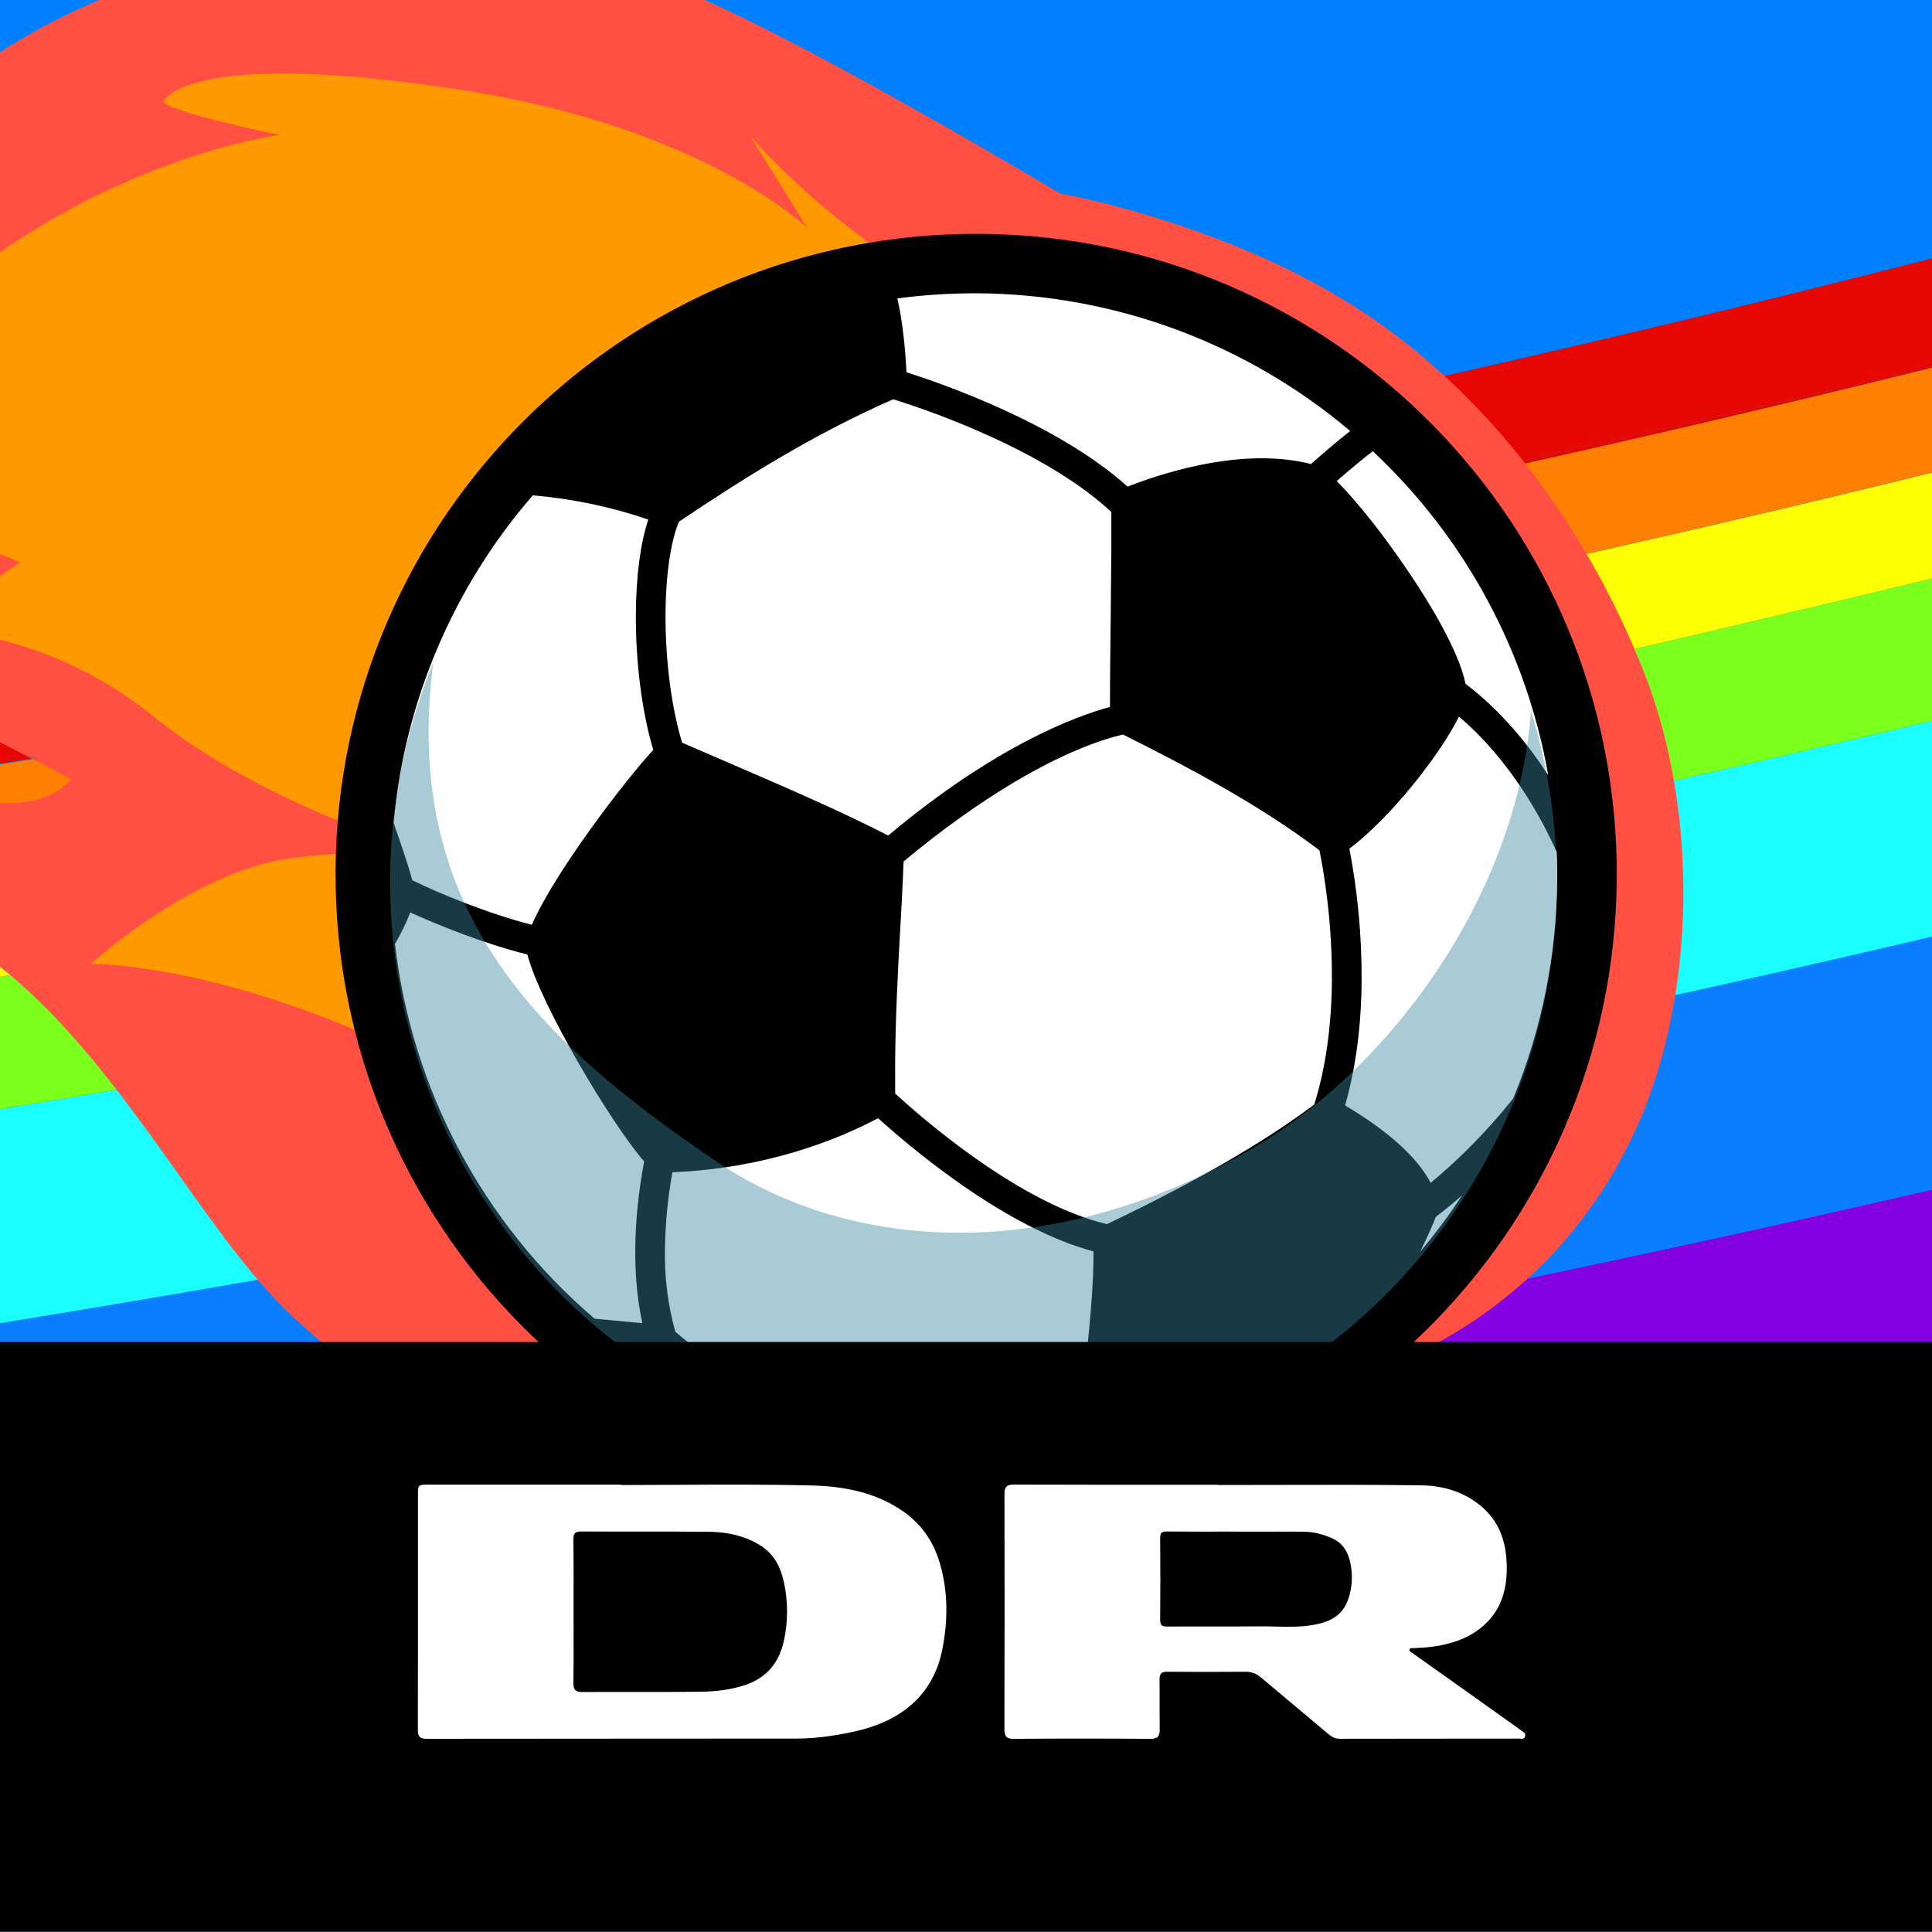 <svg width="95" height="95" viewBox="0 0 95 95" fill="none" xmlns="http://www.w3.org/2000/svg">
<rect x="0" y="0" width="95" height="95" fill="#333333" stroke="none"/>
<rect y="0.017" width="95" height="94.983" fill="#00A050"/>
<rect width="95" height="94.983" fill="#007FFF"/>
<g clip-path="url(#clip0_6122_19)">
<path d="M21.25 46.818L21.25 46.818C21.16 61.588 33.054 73.641 47.827 73.736C62.599 73.831 74.654 61.931 74.75 47.162C74.845 32.392 62.943 20.342 48.172 20.246C33.402 20.151 21.344 32.047 21.25 46.818Z" fill="black" stroke="black" stroke-width="1.5"/>
<path d="M72.887 44.18C72.197 38.188 69.369 32.645 64.922 28.569C64.259 29.078 63.596 29.63 62.933 30.223C64.649 31.815 68.202 36.764 68.585 39.041C70.591 40.531 71.995 42.562 72.887 44.18ZM62.898 45.801C60.195 43.742 57.05 42.102 54.295 40.722C51.968 41.253 49.457 42.749 47.746 43.915C46.936 44.474 46.12 45.077 45.328 45.717C44.995 45.982 44.75 46.193 44.611 46.311C44.578 47.355 44.517 48.372 44.457 49.447C44.361 51.211 44.261 53.036 44.247 55.101C44.247 55.559 44.247 56.022 44.247 56.468C44.367 56.581 44.506 56.705 44.659 56.842C46.186 58.205 50.096 61.434 53.598 62.216C57.483 60.366 60.446 58.653 62.651 56.989C63.168 55.38 63.435 53.525 63.448 51.471C63.452 50.036 63.346 48.603 63.132 47.184C63.049 46.614 62.962 46.172 62.907 45.896C62.909 45.862 62.904 45.829 62.898 45.801ZM72.889 44.18C72.889 44.218 72.897 44.257 72.903 44.293C72.898 44.257 72.894 44.22 72.891 44.182L72.889 44.18ZM34.469 35.903H34.331V35.91H34.47V35.916C34.458 37.971 34.742 40.088 35.233 41.605C35.941 41.916 36.667 42.225 37.371 42.528C39.68 43.526 42.074 44.552 44.296 45.696C45.74 44.475 50.028 41.063 54.002 40.093C54.002 38.728 54.02 37.275 54.034 35.858C54.043 34.94 54.054 34.04 54.06 33.186C54.06 32.513 54.064 31.936 54.064 31.425C52.39 29.822 49.931 28.572 48.145 27.797C47.01 27.305 45.998 26.938 45.347 26.719C44.952 26.584 44.639 26.486 44.455 26.429C40.921 27.966 37.872 29.904 35.101 31.768C34.707 32.657 34.48 34.154 34.468 35.903H34.469ZM67.265 60.612C68.478 59.642 69.594 58.558 70.598 57.374C70.782 57.157 70.963 56.931 71.147 56.708C72.391 53.706 73.041 50.49 73.058 47.24C73.058 46.815 73.058 46.39 73.032 45.968C72.309 44.341 70.856 41.697 68.471 39.805C67.864 41.271 65.539 44.371 63.584 45.779C63.957 47.656 64.141 49.565 64.135 51.479C64.122 53.509 63.869 55.36 63.374 56.985C65.491 58.223 66.769 59.413 67.263 60.612H67.265ZM64.412 28.109C64.416 28.113 64.421 28.117 64.426 28.12C64.42 28.118 64.414 28.114 64.41 28.109H64.412ZM62.353 29.837C63.036 29.217 63.727 28.645 64.412 28.11C59.884 24.159 54.086 21.968 48.076 21.936C46.805 21.93 45.536 22.018 44.278 22.201C44.602 23.405 44.708 24.984 44.744 25.819C46.177 26.261 51.372 28.009 54.396 30.816C56.244 30.078 59.569 29.062 62.352 29.837H62.353ZM31.725 66.311C31.687 66.281 31.655 66.248 31.614 66.216L31.725 66.311ZM23.719 48.211C23.511 48.796 23.246 49.359 22.927 49.892C23.64 56.239 26.747 62.075 31.614 66.212C31.934 66.242 32.322 66.28 32.755 66.319C33.189 66.358 33.68 66.407 34.161 66.449C33.635 64.433 33.635 61.92 34.169 59.135C32.789 57.64 29.534 52.159 29.125 50.159C27.183 49.705 24.932 48.791 23.719 48.21V48.211ZM28.974 30.541C25.471 34.544 23.332 39.556 22.867 44.854C22.867 44.854 22.873 44.86 22.873 44.864C23.194 45.762 23.493 46.609 23.725 47.458C24.866 48.038 27.265 49.025 29.245 49.499C30.13 47.223 33.473 42.922 34.577 41.774C34.077 40.199 33.78 38.022 33.797 35.91C33.809 34.166 34.022 32.689 34.405 31.703C33.074 31.189 30.881 30.657 28.974 30.54V30.541ZM44.593 71.997C45.64 72.137 46.695 72.21 47.751 72.216C52.113 72.249 56.409 71.143 60.212 69.006C57.702 69.766 55.322 69.956 53.117 69.57C50.243 71.425 46.717 71.897 44.593 71.996V71.997ZM67.344 61.403C66.765 62.902 65.959 64.303 64.954 65.556C67.019 63.652 68.75 61.417 70.078 58.943C69.236 59.836 68.321 60.659 67.344 61.402V61.403ZM34.438 62.986C34.428 64.351 34.596 65.586 34.921 66.658C36.825 68.321 40.319 70.509 43.151 71.347C43.236 71.347 43.338 71.353 43.467 71.353C44.794 71.362 49.38 71.214 52.813 68.964C52.985 67.805 53.284 65.052 53.294 63.437C53.294 63.205 53.294 63.004 53.28 62.836C49.438 61.893 45.272 58.323 43.863 57.032C41.191 58.486 37.99 59.324 34.802 59.403C34.576 60.584 34.454 61.782 34.438 62.985V62.986Z" fill="white"/>
<path d="M47.913 72.512H47.749C46.681 72.506 45.613 72.432 44.554 72.29L44.58 71.699C46.466 71.61 50.066 71.186 52.956 69.319L53.053 69.256L53.168 69.276C55.321 69.654 57.662 69.467 60.126 68.721L62.726 67.934L60.357 69.261C56.556 71.392 52.271 72.512 47.913 72.512ZM47.76 71.918C51.217 71.939 54.64 71.24 57.811 69.865C56.278 70.12 54.714 70.125 53.18 69.88C51.441 70.979 49.478 71.585 47.76 71.918ZM43.571 71.646H43.467C43.391 71.646 43.322 71.646 43.261 71.646H43.152H43.11L43.07 71.634C40.186 70.785 36.69 68.603 34.726 66.887L34.662 66.83L34.637 66.749C34.298 65.629 34.131 64.365 34.141 62.989C34.159 61.768 34.283 60.551 34.512 59.352L34.556 59.115L34.797 59.109C37.928 59.032 41.098 58.204 43.724 56.776L43.91 56.674L44.066 56.817C45.275 57.924 49.518 61.609 53.353 62.551L53.563 62.602L53.579 62.818C53.59 62.981 53.595 63.179 53.593 63.444C53.583 65.125 53.267 67.942 53.109 69.01L53.09 69.142L52.978 69.216C49.559 71.449 45.037 71.646 43.571 71.646V71.646ZM43.199 71.046H43.276C43.333 71.046 43.396 71.046 43.469 71.046C44.759 71.052 49.189 70.915 52.541 68.78C52.702 67.641 52.989 65.013 52.998 63.428C52.998 63.287 52.998 63.167 52.998 63.062C51.362 62.62 49.513 61.694 47.495 60.302C46.21 59.407 44.984 58.432 43.823 57.382C41.222 58.757 38.126 59.568 35.056 59.682C34.859 60.771 34.752 61.874 34.737 62.98C34.714 64.163 34.863 65.343 35.18 66.482C37.057 68.107 40.465 70.231 43.199 71.046V71.046ZM34.555 66.787L34.135 66.749L33.466 66.686L32.729 66.618C32.432 66.591 32.156 66.565 31.908 66.542L31.564 66.513L31.54 66.542C31.53 66.535 31.521 66.527 31.513 66.52L31.478 66.49L31.424 66.444C26.492 62.263 23.346 56.355 22.631 49.929L22.621 49.832L22.669 49.748C22.979 49.231 23.235 48.684 23.436 48.116L23.542 47.798L23.846 47.942C24.878 48.434 27.164 49.395 29.191 49.874L29.376 49.918L29.414 50.104C29.814 52.05 33.079 57.52 34.388 58.936L34.49 59.046L34.461 59.194C33.938 61.921 33.93 64.405 34.448 66.378L34.555 66.787ZM31.735 65.928L31.965 65.95L32.783 66.027C33.018 66.047 33.267 66.071 33.521 66.095L33.775 66.119C33.348 64.172 33.373 61.801 33.852 59.227C32.459 57.634 29.432 52.553 28.876 50.409C27.026 49.95 25.004 49.128 23.887 48.617C23.702 49.08 23.484 49.528 23.234 49.959C23.949 56.165 26.986 61.87 31.735 65.928V65.928ZM65.157 65.774L64.725 65.37C65.712 64.14 66.502 62.765 67.068 61.293L67.099 61.215L67.166 61.165C68.13 60.431 69.033 59.619 69.865 58.737L71.381 57.145L70.342 59.082C69 61.587 67.248 63.849 65.157 65.774V65.774ZM67.59 61.589C67.421 62.01 67.204 62.517 66.913 63.083C67.559 62.317 68.157 61.513 68.706 60.676C68.336 60.999 67.964 61.304 67.59 61.589V61.589ZM53.644 62.528L53.544 62.506C49.96 61.709 46.002 58.435 44.468 57.063C44.317 56.929 44.174 56.802 44.05 56.685L43.956 56.597V56.468C43.956 56.07 43.956 55.622 43.956 55.099C43.971 53.031 44.07 51.205 44.165 49.444L44.191 48.988C44.243 48.067 44.292 47.197 44.32 46.3V46.169L44.42 46.08C44.573 45.949 44.815 45.744 45.145 45.48C45.898 44.87 46.718 44.259 47.581 43.665C49.307 42.485 51.861 40.965 54.228 40.428L54.331 40.404L54.427 40.452C57.17 41.828 60.337 43.472 63.076 45.559L63.158 45.621L63.184 45.721C63.184 45.739 63.193 45.761 63.197 45.782L63.205 45.818V45.833C63.254 46.08 63.345 46.541 63.432 47.136C63.648 48.569 63.755 50.017 63.751 51.467C63.737 53.557 63.465 55.444 62.941 57.075L62.912 57.163L62.837 57.22C60.607 58.901 57.629 60.622 53.732 62.478L53.644 62.528ZM44.548 56.334C44.646 56.422 44.752 56.517 44.864 56.616C46.349 57.944 50.152 61.093 53.575 61.9C57.345 60.099 60.236 58.432 62.408 56.805C62.895 55.253 63.148 53.456 63.161 51.465C63.165 50.046 63.061 48.629 62.849 47.225C62.765 46.656 62.679 46.213 62.63 45.967C59.983 43.966 56.93 42.373 54.257 41.033C52.01 41.57 49.575 43.023 47.918 44.157C47.069 44.741 46.261 45.343 45.519 45.944C45.258 46.153 45.055 46.323 44.907 46.448C44.878 47.306 44.831 48.139 44.782 49.014L44.757 49.47C44.661 51.227 44.562 53.043 44.548 55.095C44.547 55.568 44.547 55.974 44.548 56.337V56.334ZM67.139 61.086L66.989 60.722C66.52 59.585 65.288 58.444 63.22 57.235L63.018 57.117L63.086 56.892C63.571 55.3 63.823 53.471 63.834 51.471C63.841 49.578 63.659 47.688 63.29 45.831L63.252 45.644L63.408 45.532C65.362 44.125 67.623 41.062 68.194 39.684L68.344 39.321L68.653 39.566C71.153 41.549 72.636 44.349 73.3 45.841L73.323 45.892V45.947C73.343 46.348 73.352 46.77 73.349 47.236C73.333 50.524 72.676 53.778 71.415 56.814L71.398 56.854L71.371 56.887C71.209 57.088 71.017 57.324 70.818 57.558C69.802 58.758 68.672 59.858 67.444 60.841L67.139 61.086ZM63.721 56.838C65.585 57.954 66.785 59.038 67.371 60.138C68.455 59.237 69.458 58.244 70.369 57.169C70.552 56.954 70.731 56.735 70.885 56.544C72.106 53.59 72.743 50.426 72.758 47.23C72.758 46.797 72.758 46.403 72.735 46.03C72.115 44.636 70.775 42.136 68.575 40.269C67.763 41.904 65.681 44.555 63.907 45.897C64.259 47.734 64.433 49.601 64.427 51.472C64.418 53.444 64.179 55.25 63.721 56.843V56.838ZM29.427 49.842L29.174 49.781C27.069 49.276 24.631 48.246 23.588 47.715L23.47 47.655L23.437 47.528C23.215 46.699 22.916 45.865 22.601 44.983L22.561 44.915L22.57 44.82C23.034 39.458 25.199 34.384 28.75 30.338L28.847 30.228L28.993 30.238C31.013 30.361 33.22 30.92 34.511 31.419L34.788 31.526L34.681 31.803C34.336 32.688 34.13 34.035 34.097 35.608H34.175C34.21 33.927 34.441 32.528 34.827 31.652L34.861 31.573L34.933 31.525C37.722 29.65 40.79 27.702 44.334 26.16L44.435 26.117L44.54 26.148C44.729 26.206 45.039 26.303 45.441 26.442C45.96 26.619 47.019 26.99 48.262 27.528C50.058 28.304 52.558 29.573 54.268 31.211L54.356 31.299V31.426C54.356 31.906 54.356 32.488 54.356 33.189C54.356 33.765 54.346 34.36 54.34 34.969L54.33 35.964C54.315 37.34 54.3 38.763 54.298 40.095V40.328L54.072 40.383C52.791 40.696 49.293 41.862 44.487 45.925L44.336 46.052L44.159 45.963C42.05 44.878 39.777 43.895 37.578 42.944L37.251 42.803C36.662 42.55 35.885 42.218 35.114 41.881L34.99 41.827L34.95 41.699C34.474 40.228 34.187 38.193 34.172 36.207H34.094C34.107 38.178 34.39 40.206 34.859 41.686L34.913 41.854L34.791 41.981C33.64 43.181 30.371 47.414 29.522 49.608L29.427 49.842ZM23.975 47.245C25.005 47.755 27.146 48.651 29.066 49.142C30.04 46.903 33.017 43.015 34.24 41.69C33.761 40.097 33.485 37.948 33.498 35.902C33.51 34.265 33.691 32.881 34.029 31.872C32.437 31.327 30.783 30.98 29.106 30.84C25.711 34.755 23.636 39.641 23.177 44.802C23.469 45.65 23.754 46.448 23.975 47.251V47.245ZM35.474 41.383C36.203 41.701 36.928 42.012 37.485 42.251L37.814 42.392C39.96 43.32 42.178 44.279 44.254 45.338C48.821 41.51 52.242 40.252 53.703 39.859C53.703 38.592 53.721 37.251 53.735 35.953L53.745 34.958C53.751 34.35 53.757 33.754 53.761 33.18C53.761 32.544 53.761 32.002 53.761 31.549C52.117 30.014 49.741 28.812 48.021 28.069C46.799 27.538 45.757 27.172 45.246 27.001C44.917 26.887 44.652 26.802 44.466 26.744C41.039 28.248 38.052 30.138 35.332 31.965C34.978 32.816 34.773 34.242 34.761 35.898V36.018C34.764 37.957 35.026 39.942 35.474 41.389V41.383ZM73.352 45.637L72.632 44.332L72.606 44.336C72.606 44.313 72.599 44.29 72.596 44.266C71.778 42.794 70.394 40.751 68.405 39.273L68.308 39.202L68.289 39.084C68.126 38.115 67.295 36.457 66.009 34.534C64.897 32.871 63.579 31.223 62.728 30.434L62.489 30.212L62.732 29.995C63.387 29.409 64.059 28.845 64.738 28.327L64.936 28.175L65.12 28.344C69.587 32.442 72.441 38.002 73.166 44.02L73.174 44.027L73.183 44.156C73.184 44.183 73.187 44.211 73.192 44.238V44.238L73.352 45.637ZM72.778 44.31L72.698 44.408L72.778 44.31ZM68.852 38.869C70.368 40.02 71.537 41.471 72.378 42.758C71.447 37.469 68.823 32.625 64.902 28.955C64.386 29.357 63.871 29.785 63.367 30.228C64.252 31.113 65.447 32.628 66.503 34.205C67.267 35.348 68.563 37.439 68.856 38.873L68.852 38.869ZM54.327 31.157L54.19 31.03C51.115 28.177 45.706 26.422 44.653 26.099L44.452 26.038L44.443 25.828C44.407 25.001 44.3 23.439 43.986 22.275L43.898 21.951L44.23 21.903C45.502 21.719 46.786 21.63 48.072 21.638C53.669 21.675 59.099 23.557 63.519 26.992L63.354 26.662L64.614 27.894L64.88 28.122L64.596 28.344C63.888 28.901 63.196 29.477 62.554 30.057L62.432 30.167L62.274 30.123C59.542 29.363 56.235 30.403 54.507 31.091L54.327 31.157ZM45.027 25.594C46.443 26.041 51.432 27.751 54.455 30.468C56.26 29.768 59.494 28.802 62.27 29.505C62.801 29.03 63.361 28.557 63.94 28.096C59.499 24.345 53.883 22.269 48.07 22.23C46.923 22.224 45.778 22.297 44.641 22.447C44.879 23.472 44.984 24.674 45.031 25.597L45.027 25.594ZM64.558 27.854L64.455 28.054L64.604 27.885C64.591 27.875 64.577 27.865 64.562 27.857L64.558 27.854Z" fill="black"/>
</g>
<g clip-path="url(#clip1_6122_19)">
<rect width="95" height="94.983" fill="#007FFF"/>
<g clip-path="url(#clip2_6122_19)">
<path d="M-122.33 86.942C-73.21 88.308 -9.143 81.156 67.167 64.496C68.07 64.315 68.975 64.131 69.879 63.947C68.975 64.13 68.07 64.315 67.167 64.496C-9.143 81.156 -73.21 88.308 -122.33 86.942V86.942Z" fill="#0A7EFF"/>
<path d="M73.597 63.184C72.81 63.347 72.022 63.512 71.235 63.672C72.022 63.512 72.809 63.347 73.597 63.184Z" fill="#0A7EFF"/>
<path d="M93.83 58.767C93.115 58.931 92.401 59.096 91.687 59.257C92.401 59.096 93.115 58.931 93.83 58.767Z" fill="#0A7EFF"/>
<path d="M89.682 59.709C88.988 59.865 88.295 60.022 87.602 60.177C88.296 60.023 88.989 59.865 89.682 59.709Z" fill="#0A7EFF"/>
<path d="M81.47 61.518C80.785 61.666 80.1 61.816 79.415 61.962C80.1 61.816 80.785 61.666 81.47 61.518Z" fill="#0A7EFF"/>
<path d="M77.478 62.371C76.759 62.523 76.041 62.676 75.323 62.827C76.042 62.677 76.76 62.523 77.478 62.371Z" fill="#0A7EFF"/>
<path d="M85.524 60.635C84.852 60.782 84.18 60.932 83.508 61.079C84.18 60.932 84.852 60.782 85.524 60.635Z" fill="#0A7EFF"/>
<path d="M-95.425 51.714C-55.069 51.544 -2.437 44.828 59.613 31.128C-5.339 45.469 -59.364 52.018 -99.637 51.38C-98.233 51.502 -96.83 51.614 -95.426 51.715L-95.425 51.714Z" fill="#FE8002"/>
<path d="M180.631 34.481C180.327 34.583 180.022 34.685 179.717 34.786C179.153 34.975 178.587 35.162 178.022 35.349C177.304 35.587 176.588 35.825 175.869 36.061C175.305 36.247 174.739 36.43 174.174 36.615C173.451 36.85 172.729 37.086 172.004 37.32C171.425 37.507 170.845 37.693 170.266 37.878C169.554 38.106 168.843 38.335 168.129 38.562C167.539 38.748 166.948 38.935 166.357 39.121C165.643 39.345 164.93 39.571 164.214 39.795C163.626 39.978 163.035 40.16 162.445 40.344C161.729 40.566 161.012 40.789 160.294 41.009C159.694 41.194 159.094 41.376 158.494 41.558C157.781 41.775 157.067 41.994 156.352 42.209C155.75 42.392 155.146 42.572 154.543 42.752C153.826 42.967 153.11 43.183 152.391 43.396C151.786 43.576 151.179 43.754 150.572 43.933C149.854 44.145 149.137 44.356 148.418 44.567C147.809 44.745 147.198 44.921 146.589 45.097C145.87 45.306 145.15 45.515 144.428 45.723C143.814 45.9 143.198 46.073 142.583 46.249C141.865 46.453 141.149 46.658 140.43 46.861C139.805 47.038 139.178 47.213 138.551 47.389C137.84 47.588 137.129 47.788 136.417 47.986C135.777 48.163 135.135 48.339 134.495 48.515C133.796 48.707 133.098 48.9 132.398 49.091C131.756 49.266 131.114 49.44 130.471 49.613C129.764 49.804 129.058 49.996 128.349 50.186C127.71 50.358 127.069 50.527 126.429 50.698C125.723 50.885 125.018 51.074 124.311 51.26C123.651 51.433 122.99 51.605 122.329 51.778C121.637 51.958 120.947 52.14 120.254 52.319C119.591 52.49 118.927 52.66 118.264 52.83C117.572 53.007 116.881 53.186 116.188 53.362C115.529 53.529 114.868 53.695 114.208 53.861C113.51 54.037 112.812 54.214 112.113 54.389C111.453 54.554 110.793 54.715 110.133 54.879C109.435 55.052 108.739 55.225 108.04 55.397C107.377 55.56 106.715 55.719 106.052 55.88C105.352 56.05 104.652 56.221 103.952 56.39C103.304 56.546 102.656 56.699 102.006 56.853C101.293 57.024 100.58 57.194 99.866 57.364C99.211 57.518 98.557 57.669 97.902 57.822C97.193 57.989 96.486 58.155 95.777 58.319C95.128 58.469 94.478 58.617 93.827 58.766C93.113 58.929 92.399 59.094 91.685 59.256C91.016 59.408 90.348 59.557 89.68 59.707C88.986 59.863 88.293 60.019 87.6 60.174C86.907 60.328 86.215 60.479 85.522 60.632C84.85 60.78 84.178 60.93 83.507 61.076C82.827 61.224 82.149 61.369 81.469 61.516C80.784 61.663 80.098 61.813 79.413 61.96C78.767 62.097 78.123 62.232 77.477 62.369C76.758 62.521 76.04 62.674 75.322 62.825C74.747 62.945 74.171 63.062 73.596 63.182C72.809 63.344 72.021 63.51 71.234 63.67C70.781 63.762 70.33 63.852 69.877 63.945C68.973 64.128 68.069 64.313 67.166 64.494C-9.145 81.154 -73.212 88.306 -122.331 86.94C-123.724 87.408 -124.903 88.012 -125.772 88.791C-121.181 90.835 -115.077 90.717 -110.047 90.711C-87.65 90.687 -65.305 90.507 -42.911 88.793C-35.23 88.206 -18.053 84.514 -10.99 88.436C-18.228 92.737 -30.673 93.347 -39.003 94.042C-57.475 95.582 -76.13 96.366 -94.617 96.253C-99.94 96.22 -106.303 96.034 -111.147 98.184C-105.524 101.719 -94.709 101.087 -88.116 101.329C-84.821 101.449 -80.606 101.223 -76.87 101.765C-53.987 100.528 -76.468 96.432 1.865 86.237C80.199 76.041 190.451 43.639 190.451 43.639L180.631 34.479V34.481Z" fill="#8401E2"/>
<path d="M170.448 24.983C135.673 36.35 98.701 45.89 63.75 52.839C61.772 53.272 59.805 53.697 57.844 54.117C53.233 55.104 48.67 56.056 44.159 56.972C10.241 63.856 -20.965 68.743 -49.138 71.718C-48.714 71.939 -48.306 72.196 -47.923 72.501C-51.013 74.802 -54.506 75.572 -58.703 75.838C-73.288 76.762 -88.162 77.063 -102.688 76.849C-115.498 76.661 -148.265 73.545 -148.94 75.661C-149.093 76.138 -132.751 79.714 -127.349 80.206C-112.351 81.571 -97.12 81.745 -82.113 81.591C-77.832 81.546 -73.118 81.561 -69.076 82.891C-73.226 87.42 -89.907 85.752 -95.886 85.798C-101.694 85.844 -114.995 84.478 -122.329 86.94C-73.21 88.306 -9.142 81.154 67.168 64.494C68.071 64.313 68.975 64.129 69.88 63.945C70.332 63.853 70.784 63.763 71.237 63.67C72.023 63.51 72.81 63.345 73.599 63.182C74.174 63.062 74.749 62.945 75.324 62.825C76.043 62.675 76.761 62.521 77.479 62.369C78.125 62.232 78.77 62.098 79.416 61.96C80.1 61.813 80.787 61.665 81.472 61.516C82.151 61.37 82.829 61.224 83.509 61.076C84.181 60.93 84.853 60.78 85.525 60.633C86.217 60.48 86.91 60.329 87.602 60.175C88.296 60.02 88.99 59.863 89.682 59.707C90.351 59.557 91.018 59.407 91.687 59.256C92.401 59.095 93.115 58.93 93.83 58.766C94.48 58.617 95.129 58.47 95.779 58.319C96.488 58.155 97.196 57.988 97.905 57.823C98.559 57.67 99.214 57.518 99.868 57.364C100.581 57.195 101.295 57.024 102.009 56.854C102.657 56.7 103.306 56.545 103.954 56.39C104.654 56.222 105.354 56.05 106.054 55.88C106.716 55.719 107.38 55.56 108.042 55.397C108.74 55.226 109.438 55.052 110.136 54.879C110.796 54.717 111.457 54.554 112.116 54.389C112.815 54.214 113.513 54.037 114.211 53.861C114.871 53.695 115.531 53.53 116.191 53.362C116.883 53.186 117.573 53.008 118.266 52.83C118.929 52.66 119.594 52.491 120.257 52.319C120.949 52.14 121.64 51.959 122.331 51.778C122.992 51.605 123.653 51.434 124.313 51.26C125.02 51.073 125.725 50.886 126.431 50.698C127.071 50.527 127.712 50.358 128.351 50.187C129.059 49.997 129.766 49.805 130.473 49.614C131.116 49.44 131.759 49.266 132.4 49.092C133.1 48.901 133.798 48.707 134.497 48.515C135.139 48.338 135.78 48.163 136.42 47.986C137.132 47.788 137.843 47.588 138.554 47.389C139.18 47.213 139.807 47.038 140.433 46.861C141.151 46.658 141.868 46.453 142.585 46.249C143.201 46.073 143.816 45.9 144.43 45.723C145.152 45.516 145.872 45.306 146.592 45.098C147.202 44.921 147.812 44.745 148.421 44.567C149.139 44.356 149.857 44.145 150.574 43.933C151.181 43.754 151.788 43.576 152.394 43.396C153.112 43.182 153.829 42.967 154.545 42.752C155.148 42.571 155.752 42.391 156.354 42.21C157.07 41.994 157.782 41.776 158.496 41.559C159.096 41.375 159.698 41.193 160.296 41.009C161.014 40.789 161.731 40.567 162.447 40.344C163.037 40.161 163.627 39.978 164.217 39.795C164.932 39.571 165.645 39.346 166.359 39.121C166.95 38.934 167.541 38.749 168.131 38.562C168.845 38.335 169.556 38.107 170.268 37.878C170.848 37.693 171.427 37.507 172.006 37.321C172.731 37.086 173.453 36.851 174.176 36.615C174.741 36.431 175.307 36.247 175.871 36.062C176.591 35.825 177.307 35.587 178.024 35.35C178.589 35.162 179.156 34.975 179.719 34.786C180.024 34.684 180.327 34.582 180.631 34.48L170.449 24.983H170.448Z" fill="#0A7EFF"/>
<path d="M58.813 43.329C34.516 48.566 11.973 52.745 -8.842 55.943C-15.198 56.921 -21.395 57.807 -27.442 58.608C-25.712 58.763 -24.044 59.101 -22.518 59.718C-26.284 64.66 -37.435 64.852 -43.679 65.564C-56.924 67.074 -70.828 67.915 -84.448 68.116C-91.384 68.218 -100.666 67.447 -107.102 69.984C-103.754 71.285 -100.114 71.521 -96.378 71.543C-84.035 71.615 -70.477 72.322 -58.659 70.884C-55.185 70.462 -51.825 70.347 -49.203 71.686C-21.118 68.758 10.098 63.884 44.158 56.972C48.672 56.056 53.234 55.104 57.843 54.117C59.804 53.697 61.77 53.272 63.749 52.839C98.7 45.89 135.672 36.349 170.447 24.983L161.621 16.75C128.118 27.623 92.469 36.748 58.813 43.328V43.329Z" fill="#1BFEFF"/>
<path d="M22.505 44.085C-12.545 50.613 -43.155 54.635 -69.491 56.484C-75.375 57.947 -83.386 57.802 -89.689 57.508C-104.317 57.941 -117.379 57.601 -128.913 56.568C-129.907 56.788 -130.86 57.056 -131.763 57.38C-129.809 58.796 -126.818 59.472 -124.315 59.693C-97.822 62.014 -67.049 62.69 -39.018 59.263C-35.445 58.825 -31.304 58.264 -27.465 58.605C-21.417 57.807 -15.212 56.923 -8.842 55.944C12.03 52.733 34.576 48.554 58.813 43.33C92.468 36.75 128.118 27.625 161.621 16.752L156.186 11.683C106.585 27.093 55.433 37.732 22.505 44.087V44.085Z" fill="#7BFF1C"/>
<path d="M59.614 31.127C-2.436 44.826 -55.068 51.543 -95.424 51.712C-87.855 52.254 -80.303 52.467 -72.99 52.288C-69.622 52.205 -66.234 52.283 -63.066 53.27C-64.394 54.681 -66.454 55.662 -68.932 56.338C-42.897 54.569 -12.511 50.606 22.504 44.085C55.432 37.731 106.584 27.09 156.185 11.68L151.47 7.283C120.451 17.244 88.167 25.466 59.612 31.127H59.614Z" fill="#FEFF05"/>
<path d="M151.451 7.264L147.238 3.333C132.92 7.968 118.253 12.178 103.766 15.858C89.507 19.549 75.072 22.897 60.773 25.833C60.667 25.855 60.564 25.878 60.459 25.901C-29.33 45.7 -92.263 49.855 -130.096 43.41C-130.295 43.529 -130.449 43.663 -130.534 43.818C-132.352 47.151 -125.732 47.837 -121.826 48.508C-114.596 49.749 -107.128 50.721 -99.637 51.377C-59.364 52.016 -5.339 45.467 59.613 31.126C88.135 25.47 120.412 17.239 151.451 7.263V7.264Z" fill="#FE8002"/>
<path d="M142.61 -0.983C110.597 9.282 77.65 17.488 51.678 22.564C13.578 30.842 -20.576 36.231 -49.82 38.806C-46.279 39.045 -43.968 39.422 -44.139 40.015C-45.897 46.094 -90.734 45.832 -106.004 44.506C-107.774 44.352 -126.128 41.471 -129.925 43.319C-92.079 49.764 -29.171 45.608 60.461 25.901C66.619 24.543 72.902 23.113 79.312 21.607C87.34 19.875 95.524 17.952 103.767 15.858C118.565 12.027 133.169 7.824 147.232 3.327L142.61 -0.984V-0.983Z" fill="#E60700"/>
<path d="M79.311 21.608C72.899 23.114 66.617 24.544 60.459 25.902C60.565 25.879 60.668 25.857 60.773 25.834C75.072 22.898 89.508 19.55 103.767 15.859C95.524 17.953 87.339 19.875 79.312 21.608H79.311Z" fill="#E60700"/>
</g>
<path d="M80.54 55.294C76.212 65.077 67.387 67.437 67.387 67.437C67.387 67.437 62.077 74.4 49.652 76.743C35.92 79.332 25.042 74.458 14.49 64.827C9.773 60.523 5.72 51.482 -1.015 46.78C-3.483 45.058 -8.897 44.648 -15.301 45.397C-17.841 45.696 -15.016 40.794 -7.889 39.045C-4.023 38.097 1.124 41.018 3.503 38.312C-7.263 32.742 -11.67 29.765 -23.538 36.309C-25.661 37.48 -33.159 40.291 -35.643 40.534C-45.804 41.526 -53.287 34.654 -59.036 27.427C-60.199 25.964 -62.555 22.002 -60.919 22.939C-53.494 27.191 -49.795 28.614 -38.461 30.11C-35.223 30.538 -32.02 29.772 -29.017 28.773C-16.712 24.668 -13.657 14.902 -4.276 5.919C4.868 -2.837 20.442 -5.258 33.139 -0.617C38.484 1.338 52.125 9.514 52.125 9.514C52.125 9.514 59.735 10.842 66.197 14.819C73.315 19.196 78.199 26.296 80.868 33.131C83.538 39.966 83.381 48.883 80.54 55.294Z" fill="#FF5043"/>
<path d="M59.571 62.673C59.571 62.673 48.554 68.588 36.898 63.613C25.243 58.638 24.16 53.324 16.682 50.321C9.205 47.318 4.468 47.394 4.468 47.394C4.468 47.394 9.424 42.9 14.182 42.222C18.94 41.545 21.95 42.263 21.95 42.263C21.95 42.263 13.237 39.825 7.578 35.252C1.919 30.679 -3.923 30.942 -3.923 30.942L0.991 27.659C0.991 27.659 -5.926 24.255 -11.873 27.56C-17.82 30.865 -25.83 32.577 -25.27 32.174C-24.71 31.77 -17.862 32.076 -8.266 20.104C1.331 8.133 13.762 6.64 13.762 6.64C13.762 6.64 7.677 5.388 8.063 4.917C8.449 4.445 10.577 2.579 22.586 4.407C34.596 6.235 39.7 11.215 39.7 11.215L36.889 6.683C36.889 6.683 42.013 12.694 48.66 15.179C55.307 17.664 59.776 19.432 65.088 23.009C67.748 24.795 76.385 36.971 74.344 46.446C72.303 55.92 59.571 62.673 59.571 62.673Z" fill="#FF9900"/>
<path d="M17.251 42.793L17.251 42.793C17.146 59.77 30.82 73.626 47.801 73.735C64.782 73.845 78.639 60.166 78.749 43.187C78.859 26.208 65.177 12.357 48.198 12.248C31.219 12.139 17.358 25.813 17.251 42.793Z" fill="black" stroke="black" stroke-width="1.5"/>
<path d="M76.716 39.748C75.919 32.834 72.656 26.438 67.526 21.735C66.76 22.323 65.995 22.959 65.23 23.643C67.21 25.481 71.31 31.19 71.751 33.818C74.066 35.536 75.687 37.885 76.716 39.748ZM65.19 41.617C62.071 39.242 58.441 37.351 55.264 35.759C52.578 36.372 49.681 38.096 47.707 39.443C46.772 40.087 45.83 40.782 44.917 41.521C44.532 41.828 44.249 42.07 44.089 42.206C44.051 43.411 43.981 44.585 43.911 45.826C43.801 47.861 43.686 49.967 43.669 52.349C43.669 52.877 43.669 53.411 43.669 53.926C43.808 54.057 43.969 54.2 44.145 54.357C45.907 55.929 50.418 59.656 54.459 60.558C58.942 58.423 62.361 56.448 64.905 54.526C65.502 52.671 65.809 50.53 65.824 48.16C65.829 46.504 65.707 44.851 65.46 43.214C65.364 42.557 65.264 42.046 65.2 41.728C65.203 41.69 65.196 41.65 65.19 41.617ZM76.718 39.748C76.718 39.792 76.727 39.836 76.734 39.878C76.728 39.838 76.723 39.794 76.72 39.75L76.718 39.748ZM32.388 30.197H32.228V30.207H32.389V30.212C32.374 32.585 32.702 35.027 33.269 36.778C34.086 37.135 34.923 37.493 35.735 37.842C38.4 38.994 41.161 40.177 43.726 41.498C45.392 40.089 50.34 36.152 54.925 35.032C54.925 33.457 54.946 31.78 54.962 30.147C54.973 29.086 54.985 28.049 54.992 27.063C54.992 26.285 54.997 25.62 54.997 25.032C53.065 23.18 50.228 21.739 48.168 20.846C46.858 20.278 45.69 19.855 44.939 19.603C44.483 19.446 44.122 19.332 43.909 19.267C39.832 21.042 36.314 23.278 33.116 25.428C32.661 26.45 32.4 28.179 32.386 30.197H32.388ZM70.227 58.712C71.627 57.59 72.915 56.336 74.074 54.965C74.287 54.716 74.496 54.455 74.707 54.199C76.144 50.735 76.893 47.024 76.913 43.274C76.913 42.783 76.913 42.293 76.882 41.807C76.049 39.931 74.371 36.878 71.62 34.695C70.92 36.388 68.237 39.964 65.982 41.589C66.411 43.755 66.624 45.958 66.617 48.166C66.603 50.507 66.31 52.643 65.739 54.518C68.181 55.956 69.657 57.325 70.227 58.712ZM66.934 21.21C66.939 21.215 66.945 21.22 66.951 21.223C66.944 21.218 66.938 21.212 66.934 21.205V21.21ZM64.559 23.204C65.347 22.489 66.144 21.829 66.934 21.211C61.71 16.653 55.02 14.124 48.086 14.088C46.619 14.08 45.154 14.183 43.703 14.394C44.077 15.783 44.199 17.605 44.241 18.569C45.895 19.079 51.889 21.096 55.378 24.333C57.512 23.478 61.349 22.305 64.559 23.199V23.204ZM29.221 65.287C29.177 65.252 29.14 65.215 29.093 65.177L29.221 65.287ZM19.983 44.404C19.743 45.08 19.438 45.732 19.07 46.349C19.893 53.671 23.477 60.405 29.093 65.177C29.462 65.212 29.909 65.256 30.41 65.301C30.91 65.346 31.477 65.403 32.031 65.452C31.425 63.125 31.425 60.227 32.042 57.011C30.449 55.288 26.693 48.963 26.221 46.657C23.981 46.122 21.383 45.067 19.983 44.398V44.404ZM26.046 24.015C22.005 28.633 19.538 34.416 19 40.529C19 40.529 19.008 40.537 19.008 40.541C19.377 41.577 19.722 42.555 19.99 43.534C21.306 44.204 24.075 45.343 26.36 45.889C27.381 43.264 31.238 38.301 32.511 36.976C31.934 35.159 31.592 32.647 31.612 30.211C31.626 28.199 31.871 26.493 32.313 25.355C30.777 24.758 28.247 24.145 26.046 24.01V24.015ZM44.069 71.847C45.276 72.01 46.493 72.094 47.712 72.1C52.746 72.14 57.702 70.863 62.09 68.397C59.194 69.273 56.448 69.494 53.903 69.047C50.588 71.184 46.52 71.729 44.069 71.842V71.847ZM70.32 59.624C69.652 61.354 68.722 62.97 67.562 64.417C69.944 62.22 71.942 59.641 73.475 56.786C72.502 57.815 71.447 58.762 70.32 59.619V59.624ZM32.351 61.451C32.34 63.026 32.534 64.45 32.909 65.687C35.105 67.606 39.138 70.131 42.405 71.098C42.502 71.098 42.621 71.104 42.769 71.104C44.3 71.114 49.592 70.945 53.553 68.347C53.751 67.012 54.096 63.836 54.108 61.971C54.108 61.703 54.108 61.471 54.092 61.278C49.658 60.189 44.852 56.071 43.226 54.582C40.143 56.258 36.45 57.226 32.772 57.316C32.511 58.677 32.37 60.059 32.351 61.446V61.451Z" fill="white"/>
<path d="M47.899 72.439H47.71C46.477 72.433 45.245 72.347 44.023 72.183L44.052 71.501C46.229 71.399 50.383 70.909 53.717 68.755L53.83 68.683L53.962 68.705C56.446 69.142 59.147 68.927 61.991 68.065L64.991 67.156L62.257 68.688C57.871 71.147 52.927 72.438 47.899 72.439V72.439ZM47.722 71.753C51.71 71.776 55.66 70.97 59.319 69.385C57.551 69.678 55.746 69.684 53.976 69.402C51.969 70.669 49.704 71.373 47.722 71.753V71.753ZM42.888 71.438H42.769C42.681 71.438 42.601 71.438 42.531 71.438H42.405H42.357L42.31 71.425C38.983 70.445 34.949 67.928 32.683 65.947L32.609 65.883L32.581 65.789C32.19 64.498 31.997 63.038 32.008 61.45C32.029 60.041 32.172 58.637 32.436 57.254L32.487 56.98L32.764 56.974C36.377 56.885 40.035 55.928 43.065 54.281L43.279 54.163L43.46 54.329C44.855 55.606 49.75 59.858 54.176 60.946L54.418 61.005L54.436 61.253C54.45 61.441 54.455 61.67 54.453 61.975C54.44 63.915 54.077 67.165 53.894 68.399L53.872 68.551L53.743 68.635C49.798 71.212 44.58 71.438 42.888 71.438V71.438ZM42.459 70.747H42.548H42.771C44.26 70.747 49.371 70.595 53.239 68.131C53.424 66.817 53.755 63.785 53.766 61.956C53.766 61.793 53.766 61.65 53.766 61.534C51.878 61.023 49.744 59.955 47.416 58.348C45.934 57.318 44.519 56.195 43.179 54.985C40.178 56.571 36.606 57.508 33.064 57.64C32.836 58.896 32.713 60.168 32.696 61.445C32.669 62.809 32.841 64.171 33.207 65.486C35.372 67.356 39.305 69.806 42.459 70.747V70.747ZM32.486 65.832L32.001 65.788L31.229 65.717C30.936 65.689 30.65 65.661 30.379 65.638L29.431 65.549L29.034 65.515L29.007 65.549C28.996 65.541 28.985 65.533 28.976 65.524L28.935 65.49L28.873 65.437C23.182 60.612 19.553 53.795 18.728 46.381L18.715 46.27L18.772 46.168C19.128 45.571 19.424 44.941 19.656 44.285L19.778 43.918L20.129 44.085C21.319 44.653 23.958 45.761 26.296 46.314L26.51 46.364L26.554 46.578C27.015 48.825 30.782 55.135 32.293 56.77L32.41 56.897L32.377 57.067C31.774 60.214 31.765 63.08 32.362 65.356L32.486 65.832ZM29.232 64.842L29.497 64.867C29.782 64.894 30.098 64.924 30.441 64.955L31.293 65.034L31.586 65.061C31.093 62.815 31.121 60.08 31.674 57.11C30.067 55.272 26.574 49.409 25.933 46.935C23.798 46.405 21.465 45.457 20.177 44.867C19.963 45.401 19.711 45.919 19.423 46.416C20.248 53.575 23.752 60.157 29.232 64.838V64.842ZM67.796 64.664L67.297 64.197C68.436 62.779 69.348 61.192 70.001 59.494L70.036 59.404L70.113 59.346C71.226 58.499 72.268 57.562 73.228 56.545L74.977 54.707L73.778 56.944C72.23 59.834 70.207 62.443 67.796 64.664V64.664ZM70.602 59.836C70.408 60.322 70.157 60.907 69.822 61.559C70.567 60.676 71.258 59.749 71.891 58.782C71.464 59.155 71.034 59.506 70.602 59.836ZM54.511 60.919L54.395 60.894C50.261 59.975 45.694 56.197 43.923 54.614C43.749 54.459 43.584 54.308 43.442 54.178L43.333 54.076V53.929C43.333 53.469 43.333 52.952 43.333 52.348C43.35 49.963 43.464 47.856 43.574 45.824L43.604 45.297C43.664 44.234 43.72 43.231 43.753 42.196V42.045L43.868 41.943C44.045 41.792 44.324 41.556 44.705 41.251C45.574 40.548 46.52 39.843 47.515 39.157C49.507 37.795 52.454 36.042 55.185 35.421L55.304 35.395L55.415 35.45C58.58 37.037 62.234 38.934 65.394 41.342L65.489 41.414L65.519 41.529C65.519 41.551 65.529 41.575 65.534 41.6L65.543 41.642V41.658C65.6 41.943 65.705 42.475 65.805 43.162C66.055 44.816 66.178 46.486 66.173 48.159C66.157 50.571 65.843 52.748 65.238 54.629L65.205 54.731L65.119 54.796C62.545 56.736 59.109 58.722 54.613 60.864L54.511 60.919ZM44.017 53.772C44.129 53.874 44.251 53.983 44.38 54.098C46.094 55.629 50.482 59.263 54.431 60.193C58.781 58.116 62.117 56.192 64.623 54.315C65.185 52.524 65.477 50.452 65.492 48.154C65.497 46.517 65.377 44.881 65.132 43.262C65.036 42.605 64.936 42.093 64.88 41.809C61.825 39.501 58.302 37.662 55.218 36.117C52.626 36.736 49.817 38.414 47.904 39.722C46.925 40.396 45.992 41.091 45.136 41.784C44.835 42.024 44.601 42.221 44.43 42.366C44.396 43.354 44.342 44.316 44.286 45.327L44.256 45.852C44.146 47.879 44.032 49.974 44.015 52.342C44.014 52.893 44.014 53.356 44.017 53.776V53.772ZM70.082 59.255L69.909 58.834C69.369 57.523 67.947 56.207 65.561 54.812L65.327 54.675L65.406 54.415C65.965 52.578 66.256 50.469 66.269 48.161C66.278 45.977 66.067 43.797 65.641 41.654L65.597 41.437L65.777 41.308C68.032 39.684 70.641 36.15 71.3 34.56L71.473 34.141L71.83 34.424C74.713 36.712 76.425 39.943 77.192 41.666L77.217 41.723V41.787C77.241 42.251 77.251 42.736 77.248 43.273C77.229 47.068 76.471 50.822 75.016 54.327L74.996 54.371L74.966 54.41C74.779 54.641 74.557 54.914 74.327 55.183C73.155 56.569 71.851 57.838 70.435 58.973L70.082 59.255ZM66.139 54.354C68.289 55.642 69.674 56.892 70.35 58.162C71.6 57.123 72.758 55.977 73.81 54.737C74.021 54.488 74.227 54.235 74.405 54.016C75.814 50.607 76.548 46.956 76.566 43.267C76.566 42.768 76.566 42.315 76.539 41.883C75.824 40.275 74.277 37.391 71.74 35.237C70.802 37.124 68.4 40.182 66.353 41.731C66.759 43.851 66.96 46.005 66.953 48.163C66.942 50.437 66.667 52.518 66.139 54.36V54.354ZM26.569 46.281L26.277 46.212C23.848 45.629 21.034 44.441 19.831 43.828L19.696 43.758L19.657 43.611C19.401 42.655 19.056 41.693 18.693 40.675L18.647 40.596L18.657 40.488C19.192 34.301 21.691 28.446 25.788 23.778L25.899 23.651L26.068 23.662C28.399 23.805 30.945 24.45 32.435 25.025L32.754 25.148L32.631 25.469C32.232 26.495 31.995 28.043 31.958 29.859H32.047C32.087 27.919 32.354 26.304 32.799 25.293L32.839 25.202L32.922 25.147C36.139 22.984 39.68 20.737 43.769 18.957L43.886 18.907L44.006 18.944C44.225 19.01 44.582 19.122 45.047 19.283C45.645 19.487 46.867 19.915 48.301 20.535C50.373 21.431 53.258 22.895 55.231 24.785L55.333 24.887V25.033C55.333 25.586 55.333 26.258 55.333 27.068C55.333 27.731 55.322 28.419 55.315 29.122L55.303 30.27C55.286 31.857 55.269 33.499 55.267 35.035V35.304L55.005 35.367C53.526 35.728 49.491 37.074 43.946 41.761L43.771 41.91L43.567 41.807C41.134 40.555 38.51 39.421 35.974 38.325L35.596 38.161C34.917 37.87 34.02 37.486 33.13 37.097L32.988 37.035L32.941 36.888C32.392 35.19 32.061 32.843 32.044 30.55H31.954C31.969 32.823 32.295 35.163 32.837 36.871L32.898 37.065L32.757 37.212C31.43 38.596 27.658 43.481 26.678 46.012L26.569 46.281ZM20.278 43.285C21.466 43.874 23.936 44.907 26.152 45.475C27.276 42.892 30.711 38.404 32.122 36.875C31.57 35.037 31.251 32.558 31.266 30.197C31.28 28.309 31.489 26.712 31.879 25.548C30.042 24.919 28.134 24.519 26.198 24.357C22.281 28.875 19.887 34.512 19.357 40.468C19.694 41.445 20.023 42.366 20.278 43.296V43.285ZM33.546 36.522C34.387 36.888 35.223 37.247 35.867 37.522L36.245 37.687C38.722 38.757 41.281 39.862 43.676 41.084C48.947 36.669 52.893 35.217 54.579 34.763C54.579 33.301 54.6 31.755 54.616 30.257L54.627 29.109C54.634 28.407 54.642 27.72 54.646 27.056C54.646 26.323 54.646 25.698 54.646 25.175C52.749 23.403 50.008 22.017 48.023 21.159C46.613 20.547 45.411 20.125 44.821 19.927C44.441 19.796 44.136 19.698 43.922 19.632C39.967 21.368 36.52 23.547 33.382 25.656C32.974 26.638 32.737 28.283 32.724 30.195V30.334C32.727 32.568 33.029 34.856 33.546 36.528V36.522ZM77.251 41.43L76.423 39.927L76.392 39.932C76.392 39.905 76.384 39.879 76.381 39.851C75.437 38.152 73.84 35.796 71.545 34.091L71.433 34.008L71.411 33.872C71.223 32.755 70.264 30.841 68.78 28.622C67.498 26.703 65.976 24.802 64.995 23.891L64.719 23.636L64.999 23.385C65.755 22.708 66.531 22.058 67.314 21.46L67.543 21.285L67.755 21.48C72.91 26.208 76.202 32.624 77.038 39.568L77.048 39.577L77.058 39.724C77.059 39.755 77.063 39.787 77.068 39.819V39.819L77.251 41.43ZM76.589 39.898L76.496 40.011L76.589 39.898ZM72.059 33.621C73.809 34.949 75.156 36.624 76.128 38.114C75.053 32.011 72.026 26.421 67.501 22.186C66.906 22.652 66.311 23.144 65.73 23.655C66.751 24.677 68.13 26.424 69.348 28.25C70.23 29.557 71.725 31.97 72.063 33.624L72.059 33.621ZM55.299 24.724L55.141 24.575C51.593 21.284 45.352 19.259 44.137 18.887L43.905 18.816L43.895 18.574C43.853 17.619 43.73 15.818 43.368 14.474L43.266 14.1L43.649 14.046C45.117 13.833 46.599 13.731 48.082 13.74C54.54 13.782 60.805 15.953 65.905 19.916L65.715 19.535L67.169 20.957L67.475 21.221L67.148 21.476C66.331 22.118 65.532 22.784 64.792 23.453L64.651 23.58L64.469 23.529C61.317 22.651 57.501 23.852 55.507 24.646L55.299 24.724ZM44.569 18.304C46.203 18.82 51.959 20.793 55.447 23.927C57.529 23.119 61.262 22.006 64.464 22.817C65.077 22.268 65.723 21.723 66.391 21.192C61.267 16.863 54.788 14.468 48.08 14.422C46.757 14.416 45.435 14.5 44.124 14.673C44.397 15.854 44.519 17.242 44.573 18.307L44.569 18.304ZM67.105 20.912L66.985 21.142L67.158 20.948C67.143 20.935 67.126 20.924 67.109 20.915L67.105 20.912Z" fill="black"/>
<g style="mix-blend-mode:multiply" opacity="0.43">
<path d="M21.353 54.299C18.476 47.345 18.459 39.538 21.305 32.571C19.741 44.646 26.365 51.153 35.331 57.177C41.795 61.519 51.618 62.206 61.407 56.576C68.453 52.525 74.62 43.925 75.282 34.955C79.597 48.953 72.606 64.192 58.794 69.883C44.154 75.918 27.388 68.938 21.353 54.299Z" fill="#38869E"/>
</g>
</g>
<path d="M0 65.988H95V94.983H0V65.988Z" fill="black"/>
<path fill-rule="evenodd" clip-rule="evenodd" d="M73.046 83.838C73.636 84.259 74.225 84.68 74.817 85.099V85.101C74.827 85.108 74.837 85.115 74.847 85.121C74.938 85.184 75.026 85.245 74.993 85.376C74.958 85.51 74.853 85.502 74.757 85.495C74.736 85.493 74.714 85.491 74.694 85.491C73.644 85.492 72.594 85.493 71.543 85.493C69.652 85.494 67.761 85.495 65.871 85.499C65.633 85.5 65.461 85.386 65.301 85.252C64.735 84.779 64.171 84.304 63.606 83.828C63.072 83.378 62.538 82.928 62.002 82.48C61.789 82.302 61.544 82.201 61.251 82.203C59.966 82.212 58.679 82.215 57.393 82.203C57.11 82.201 57.014 82.301 57.017 82.576C57.022 82.98 57.021 83.384 57.02 83.787C57.019 84.208 57.019 84.628 57.024 85.049C57.028 85.378 56.923 85.504 56.568 85.502C54.33 85.485 52.091 85.484 49.853 85.502C49.478 85.504 49.389 85.369 49.389 85.027C49.398 81.169 49.402 77.31 49.392 73.452C49.391 73.081 49.526 73 49.87 73C52.456 73.009 55.042 73.008 57.627 73.007C58.387 73.007 59.148 73.007 59.908 73.007V73.02C60.84 73.02 61.773 73.018 62.705 73.015C65.107 73.009 67.508 73.002 69.909 73.038C70.988 73.055 72.035 73.365 72.888 74.112C73.751 74.868 74.065 75.852 74.089 76.972C74.117 78.244 73.769 79.338 72.716 80.123C72.036 80.629 71.247 80.863 70.42 80.975C70.222 81.002 70.023 81.013 69.823 81.023C69.714 81.029 69.605 81.035 69.496 81.043C69.481 81.044 69.464 81.043 69.448 81.043C69.391 81.04 69.331 81.037 69.311 81.105C69.286 81.188 69.343 81.219 69.4 81.251C69.416 81.26 69.433 81.269 69.448 81.28C70.326 81.902 71.202 82.523 72.078 83.147C72.401 83.377 72.723 83.608 73.046 83.838ZM64.593 79.897C65.376 79.754 66.029 79.462 66.309 78.593H66.312C66.5 78.01 66.516 77.438 66.404 76.876C66.305 76.371 66.065 75.903 65.535 75.657C65.068 75.439 64.585 75.319 64.075 75.316C63.302 75.311 62.529 75.312 61.757 75.313C61.435 75.314 61.113 75.314 60.792 75.314V75.311C60.487 75.311 60.183 75.312 59.879 75.312C59.053 75.314 58.227 75.315 57.402 75.306C57.153 75.304 57.045 75.347 57.048 75.632C57.061 76.968 57.059 78.305 57.048 79.641C57.045 79.907 57.127 79.983 57.393 79.981C58.147 79.975 58.902 79.976 59.656 79.977C60.436 79.977 61.216 79.978 61.996 79.971C62.242 79.969 62.488 79.975 62.735 79.981C63.356 79.995 63.978 80.01 64.593 79.897ZM39.927 73.044C41.492 73.083 43.048 73.377 44.393 74.305C45.292 74.927 45.886 75.772 46.199 76.819C46.63 78.252 46.618 79.713 46.326 81.15C46.023 82.64 45.185 83.794 43.799 84.514C42.871 84.997 41.874 85.2 40.858 85.356C40.295 85.441 39.727 85.489 39.158 85.489C36.431 85.492 33.704 85.493 30.977 85.493C27.643 85.494 24.31 85.496 20.976 85.5C20.648 85.5 20.546 85.39 20.546 85.062C20.553 81.985 20.553 78.908 20.552 75.831C20.552 75.061 20.552 74.292 20.552 73.523C20.552 73.01 20.561 73.002 21.068 73.002H30.533V73.021C31.451 73.021 32.368 73.016 33.286 73.011C35.5 73 37.714 72.988 39.927 73.044ZM36.662 82.849C37.727 82.486 38.316 81.727 38.545 80.681L38.546 80.68C38.752 79.732 38.753 78.759 38.549 77.808C38.386 77.053 38.051 76.386 37.343 75.962C36.579 75.503 35.74 75.331 34.876 75.322C33.706 75.308 32.537 75.309 31.367 75.31C30.441 75.311 29.515 75.312 28.588 75.305C28.261 75.304 28.192 75.417 28.196 75.719C28.207 76.564 28.205 77.41 28.203 78.256C28.203 78.581 28.202 78.906 28.202 79.232C28.202 79.558 28.203 79.885 28.204 80.212C28.206 81.056 28.208 81.9 28.195 82.744C28.19 83.09 28.298 83.203 28.642 83.201C29.463 83.195 30.284 83.196 31.105 83.198C32.214 83.199 33.322 83.201 34.43 83.186C35.182 83.175 35.93 83.097 36.662 82.849Z" fill="white"/>
<defs>
<clipPath id="clip0_6122_19">
<rect width="57" height="55.99" fill="white" transform="translate(19 18.997)"/>
</clipPath>
<clipPath id="clip1_6122_19">
<rect width="95" height="94.983" fill="white"/>
</clipPath>
<clipPath id="clip2_6122_19">
<rect width="593.743" height="271.003" fill="white" transform="translate(-148.941 -153.973)"/>
</clipPath>
</defs>
</svg>
